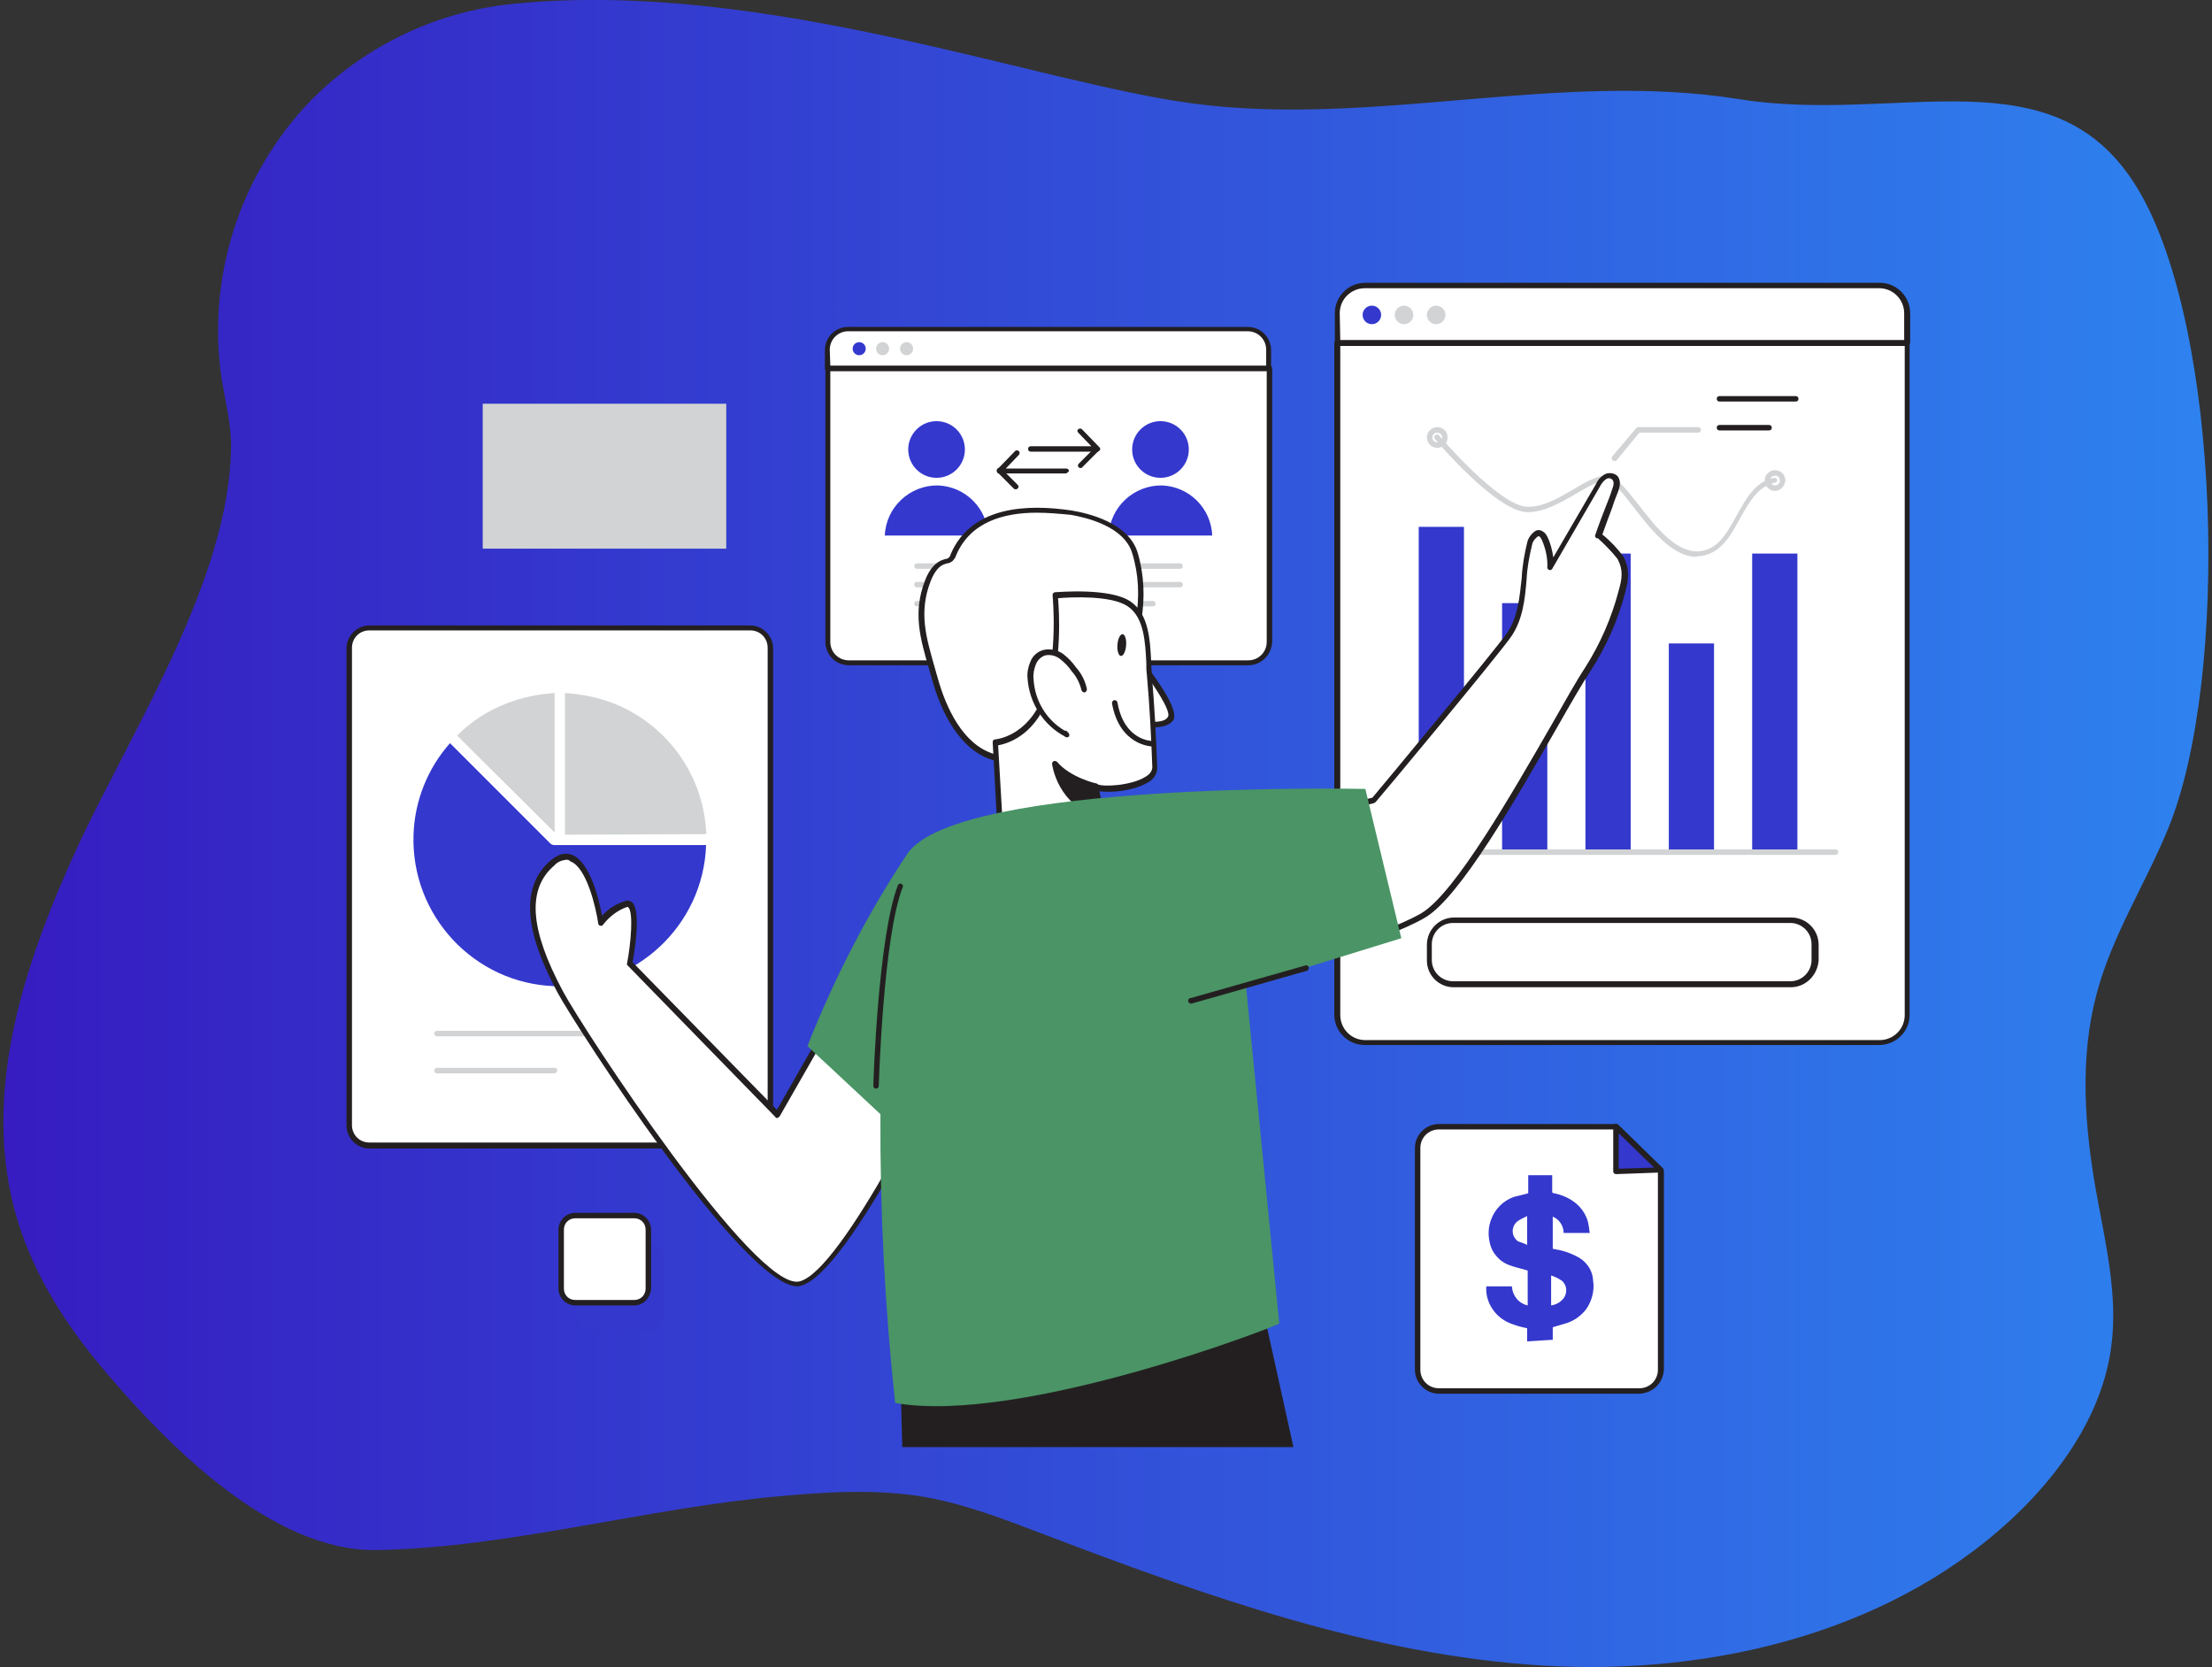 <?xml version="1.0" encoding="utf-8"?>
<!-- Generator: Adobe Illustrator 23.0.3, SVG Export Plug-In . SVG Version: 6.00 Build 0)  -->
<svg version="1.1" id="Layer_1" xmlns="http://www.w3.org/2000/svg" xmlns:xlink="http://www.w3.org/1999/xlink" x="0px" y="0px"
	 viewBox="0 0 406 306" style="enable-background:new 0 0 406 306;" xml:space="preserve">
<rect x="0" y="0" width="406" height="306" fill="#333333" stroke="none"/>
<style type="text/css">
	.st0{fill:url(#SVGID_1_);enable-background:new    ;}
	.st1{fill:#FFFFFF;}
	.st2{fill:#231F20;}
	.st3{fill:#3438CD;}
	.st4{fill:#D1D3D4;}
	.st5{fill:#4A9465;}
	.st6{display:none;}
	.st7{display:inline;}
	.st8{display:inline;clip-path:url(#SVGID_3_);fill:url(#SVGID_4_);}
</style>
<title>Code html</title>
<linearGradient id="SVGID_1_" gradientUnits="userSpaceOnUse" x1="0.624" y1="152.977" x2="405.34" y2="152.977">
	<stop  offset="0" style="stop-color:#361CC1"/>
	<stop  offset="1" style="stop-color:#2E82EF"/>
</linearGradient>
<path class="st0" d="M19.3,251.7c-7-8.2-13-17.5-16.1-27.8c-7-23.1,1.4-47.8,11.6-69.7c9.9-20.9,27.2-48.1,27.6-71.8
	c0.1-4.3-1-8.5-1.7-12.7c-2.8-18.6,3.2-37.5,16.2-51.1C67.1,8.2,80.7,1.8,95.3,0.6C140.9-3.6,190.2,15.2,219,19
	c33.2,4.4,67.1-6.1,100.2-0.8c29.4,4.7,57.9-9,73.2,16.5s16.9,90,5.5,117.5c-4.2,10.2-10.3,19.6-13.1,30.3
	c-3.1,11.7-2.2,24.1-0.1,36c1.7,9.5,4.1,19.2,2.8,28.7c-1.5,11.4-8.2,21.6-16.3,29.7c-22.6,22.4-56.3,30.7-88,28.8
	s-62.2-12.9-91.9-24.2c-7.1-2.7-14.3-5.5-21.9-6.8c-8.6-1.4-17.5-0.9-26.1-0.1c-24.4,2.1-49.9,9.5-74.2,9.9
	C50,284.8,30.8,265.3,19.3,251.7z"/>
<g id="_559_finance_app_flatline">
	<path class="st1" d="M152,67.6h81l0,0v50.2c0,2.1-1.7,3.9-3.9,3.9l0,0h-73.3c-2.1,0-3.9-1.7-3.9-3.9l0,0L152,67.6L152,67.6z"/>
	<path class="st2" d="M229.1,122.1h-73.3c-2.4,0-4.3-1.9-4.3-4.3V67.6c0-0.3,0.2-0.5,0.5-0.5h81c0.3,0,0.5,0.2,0.5,0.5l0,0v50.2
		C233.4,120.2,231.5,122.1,229.1,122.1L229.1,122.1z M152.4,68.1v49.7c0,1.9,1.5,3.4,3.4,3.4h73.3c1.9,0,3.4-1.5,3.4-3.4l0,0V68.1
		H152.4z"/>
	<path class="st1" d="M155.8,60.4h73.3c2.1,0,3.9,1.7,3.9,3.9l0,0v3.3l0,0h-81l0,0v-3.3C152,62.1,153.7,60.4,155.8,60.4L155.8,60.4z
		"/>
	<path class="st2" d="M232.9,68.1h-81c-0.3,0-0.5-0.2-0.5-0.5v-3.3c0-2.4,1.9-4.3,4.3-4.3H229c2.4,0,4.3,1.9,4.3,4.3v3.3
		C233.4,67.8,233.2,68,232.9,68.1z M152.4,67.1h80v-2.9c0-1.9-1.5-3.4-3.4-3.4h-73.3c-1.9,0-3.4,1.5-3.4,3.4L152.4,67.1L152.4,67.1z
		"/>
	<circle class="st3" cx="171.9" cy="82.5" r="5.2"/>
	<path class="st3" d="M162.4,98.3c0.2-5.2,4.6-9.3,9.8-9.2c5,0.2,9,4.2,9.2,9.2H162.4z"/>
	<circle class="st3" cx="213" cy="82.5" r="5.2"/>
	<path class="st3" d="M203.5,98.3c0.2-5.2,4.6-9.3,9.8-9.2c5,0.2,9,4.2,9.2,9.2H203.5z"/>
	<path class="st2" d="M201.4,82.9h-12.2c-0.3,0-0.5-0.2-0.5-0.5s0.2-0.5,0.5-0.5l0,0h11.1l-2.4-2.5c-0.2-0.2-0.2-0.5,0-0.6l0,0
		c0.2-0.2,0.5-0.2,0.7,0l3.2,3.3c0.1,0.1,0.2,0.3,0.1,0.5C201.7,82.8,201.6,82.9,201.4,82.9z"/>
	<path class="st2" d="M198.3,85.9c-0.1,0-0.2-0.1-0.3-0.1c-0.2-0.2-0.2-0.5,0-0.7l3-3c0.2-0.2,0.5-0.2,0.7,0s0.2,0.5,0,0.6l-3,3
		C198.6,85.9,198.4,85.9,198.3,85.9z"/>
	<path class="st2" d="M195.6,86.9h-12.2c-0.2,0-0.4-0.1-0.4-0.3c-0.1-0.2,0-0.4,0.1-0.5l3.2-3.3c0.2-0.2,0.5-0.2,0.7,0
		s0.2,0.5,0,0.7l0,0l-2.4,2.5h11.1c0.3,0,0.5,0.2,0.5,0.5C196.1,86.6,195.8,86.9,195.6,86.9L195.6,86.9z"/>
	<path class="st2" d="M186.4,89.8c-0.1,0-0.2,0-0.3-0.1l-3-3c-0.2-0.2-0.2-0.5,0-0.7s0.5-0.2,0.7,0l3,3c0.2,0.2,0.2,0.5,0,0.6l0,0
		C186.7,89.8,186.6,89.8,186.4,89.8z"/>
	<path class="st4" d="M216.6,104.4h-48.3c-0.3,0-0.5-0.2-0.5-0.5s0.2-0.5,0.5-0.5h48.3c0.3,0,0.5,0.2,0.5,0.5
		C217.1,104.2,216.9,104.4,216.6,104.4z"/>
	<path class="st4" d="M216.6,107.8h-48.3c-0.3,0-0.5-0.2-0.5-0.5s0.2-0.5,0.5-0.5h48.3c0.3,0,0.5,0.2,0.5,0.5
		C217.1,107.6,216.9,107.8,216.6,107.8z"/>
	<path class="st4" d="M211.6,111.3h-43.3c-0.3,0-0.5-0.2-0.5-0.5s0.2-0.5,0.5-0.5h43.3c0.3,0,0.5,0.2,0.5,0.5
		C212.1,111.1,211.9,111.3,211.6,111.3z"/>
	<circle class="st3" cx="157.7" cy="64" r="1.2"/>
	<circle class="st4" cx="162" cy="64" r="1.2"/>
	<circle class="st4" cx="166.4" cy="64" r="1.2"/>
	<path class="st1" d="M245.5,63H350l0,0v123.3c0,2.8-2.3,5.1-5.1,5.1h-94.3c-2.8,0-5.1-2.3-5.1-5.1L245.5,63L245.5,63z"/>
	<path class="st2" d="M344.9,191.8h-94.4c-3.1,0-5.6-2.5-5.6-5.6V63c0-0.3,0.2-0.5,0.5-0.5H350c0.3,0,0.5,0.2,0.5,0.5v123.3
		C350.5,189.3,348,191.8,344.9,191.8z M246,63.5v122.8c0,2.5,2,4.6,4.6,4.6H345c2.5,0,4.6-2,4.6-4.6V63.5H246z"/>
	<path class="st2" d="M328.7,181.2h-61.9c-2.7,0-4.9-2.2-4.9-4.9v-2.9c0-2.7,2.2-5,5-5h61.9c2.7,0,5,2.2,5,5l0,0v2.9
		C333.6,179,331.4,181.2,328.7,181.2z M266.7,169.4c-2.2,0-3.9,1.8-3.9,3.9v2.9c0,2.2,1.8,3.9,3.9,3.9h61.9c2.2,0,3.9-1.8,3.9-3.9
		v-2.9c0-2.2-1.8-3.9-3.9-3.9l0,0H266.7z"/>
	<rect x="260.4" y="96.7" class="st3" width="8.3" height="59.7"/>
	<rect x="275.7" y="110.7" class="st3" width="8.3" height="45.7"/>
	<rect x="291" y="101.6" class="st3" width="8.3" height="54.8"/>
	<rect x="306.3" y="118.1" class="st3" width="8.3" height="38.3"/>
	<rect x="321.6" y="101.6" class="st3" width="8.3" height="54.8"/>
	<path class="st2" d="M329.6,73.7h-14c-0.3,0-0.5-0.2-0.5-0.5s0.2-0.5,0.5-0.5h14c0.3,0,0.5,0.2,0.5,0.5S329.9,73.7,329.6,73.7z"/>
	<path class="st2" d="M324.7,79h-9.1c-0.3,0-0.5-0.2-0.5-0.5s0.2-0.5,0.5-0.5h9.1c0.3,0,0.5,0.2,0.5,0.5S325,79,324.7,79z"/>
	<path class="st4" d="M311.4,102.2c-4.4,0-8.3-4.9-11.4-8.9c-2-2.6-3.9-5.1-5.2-5.1l0,0c-1.4,0-3.4,1.2-5.5,2.4
		c-2.9,1.7-6.1,3.5-9.1,3.4c-5.7-0.3-16.4-12.9-16.8-13.4c-0.2-0.2-0.2-0.5,0-0.7l0,0c0.2-0.2,0.5-0.2,0.7,0
		C264.2,80,275,92.7,280.2,93c2.8,0.2,5.9-1.6,8.6-3.2c2.2-1.3,4.3-2.5,6-2.5c1.7-0.1,3.6,2.4,6,5.4c3,3.9,6.8,8.7,10.9,8.5
		c3.5-0.2,5.2-3.2,7-6.5c1.8-3.2,3.5-6.4,7-7c0.3,0,0.5,0.2,0.5,0.4c0,0.2-0.1,0.4-0.4,0.5c-3.1,0.6-4.7,3.5-6.4,6.5
		c-1.8,3.3-3.7,6.8-7.8,7L311.4,102.2z"/>
	<path class="st4" d="M336.9,156.9h-83.2c-0.3,0-0.5-0.2-0.5-0.5l0,0c0-0.3,0.2-0.5,0.5-0.5h83.2c0.3,0,0.5,0.2,0.5,0.5l0,0
		C337.4,156.7,337.2,156.9,336.9,156.9L336.9,156.9z"/>
	<path class="st4" d="M263.8,82.2c-1,0-1.9-0.8-1.9-1.9c0-1,0.8-1.9,1.9-1.9s1.9,0.8,1.9,1.9l0,0C265.7,81.3,264.9,82.2,263.8,82.2z
		 M263.8,79.4c-0.5,0-0.9,0.4-0.9,0.9s0.4,0.9,0.9,0.9s0.9-0.4,0.9-0.9l0,0C264.7,79.8,264.3,79.4,263.8,79.4L263.8,79.4z"/>
	<path class="st4" d="M325.8,90.1c-1,0-1.9-0.8-1.9-1.9c0-1,0.8-1.9,1.9-1.9c1,0,1.9,0.8,1.9,1.9C327.6,89.2,326.8,90.1,325.8,90.1z
		 M325.8,87.3c-0.5,0-0.9,0.4-0.9,0.9s0.4,0.9,0.9,0.9s0.9-0.4,0.9-0.9C326.7,87.7,326.3,87.3,325.8,87.3L325.8,87.3z"/>
	<path class="st1" d="M250.5,52.4h94.3c2.8,0,5.1,2.3,5.1,5.1v5.4l0,0H245.5l0,0v-5.4C245.5,54.7,247.7,52.4,250.5,52.4z"/>
	<path class="st2" d="M350,63.5H245.5c-0.3,0-0.5-0.2-0.5-0.5v-5.5c0-3.1,2.5-5.6,5.6-5.6H345c3.1,0,5.6,2.5,5.6,5.6v5.4
		C350.5,63.2,350.3,63.4,350,63.5L350,63.5z M246,62.4h103.5v-4.9c0-2.5-2-4.6-4.6-4.6h-94.4c-2.5,0-4.6,2-4.6,4.6L246,62.4z"/>
	<path class="st1" d="M67.8,115.2h69.9c2.1,0,3.7,1.7,3.7,3.7v87.6c0,2.1-1.7,3.7-3.7,3.7H67.8c-2.1,0-3.7-1.7-3.7-3.7v-87.6
		C64,116.9,65.7,115.2,67.8,115.2z"/>
	<path class="st2" d="M137.7,210.8H67.8c-2.3,0-4.2-1.9-4.2-4.2V119c0-2.3,1.9-4.2,4.2-4.2h69.9c2.3,0,4.2,1.9,4.2,4.2v87.6
		C141.9,208.8,140,210.7,137.7,210.8L137.7,210.8z M67.8,115.7c-1.8,0-3.2,1.4-3.2,3.2v87.6c0,1.8,1.4,3.2,3.2,3.2l0,0h69.9
		c1.8,0,3.2-1.4,3.2-3.2v-87.6c0-1.8-1.4-3.2-3.2-3.2C137.7,115.7,67.8,115.7,67.8,115.7z"/>
	<path class="st4" d="M121.9,190.2H80.2c-0.3,0-0.5-0.2-0.5-0.5s0.2-0.5,0.5-0.5h41.7c0.3,0,0.5,0.2,0.5,0.5
		C122.4,189.9,122.2,190.2,121.9,190.2z"/>
	<path class="st4" d="M101.8,197H80.2c-0.3,0-0.5-0.2-0.5-0.5s0.2-0.5,0.5-0.5h21.6c0.3,0,0.5,0.2,0.5,0.5
		C102.3,196.7,102,197,101.8,197z"/>
	<path class="st3" d="M82.8,136.6c6.1,6.1,12.2,12.2,18.2,18.2c0.2,0.2,0.5,0.3,0.7,0.3h27.9c-0.5,14.8-13,26.4-27.8,25.9
		s-26.4-13-25.9-27.8c0.2-6.2,2.6-12.2,6.7-16.8L82.8,136.6z"/>
	<path class="st4" d="M103.7,127.2v26h0.3l25.1-0.1c0.6,0,0.6,0,0.5-0.6c-0.6-10.1-6.8-18.9-16-23c-2.8-1.2-5.7-1.9-8.7-2.2
		L103.7,127.2z"/>
	<path class="st4" d="M101.8,152.8v-25.6c-3,0.2-6,0.8-8.8,1.9c-3.4,1.3-6.5,3.3-9.1,5.9L101.8,152.8z"/>
	<path class="st1" d="M182.3,139c-6-1.8-9.1-8.8-10.7-14.4c-1.8-6.3-3.9-11.5-1.3-18.1c0.6-1.5,1.5-3,3-3.5c0.4-0.1,0.8-0.2,1.1-0.4
		c0.3-0.3,0.5-0.6,0.6-0.9c3.6-8.6,13.9-8.8,21.6-7.6c4.5,0.7,10.3,2.7,11.7,7.3c2.5,8.5,0.4,17.7-4.3,25
		C199.6,133.3,191.3,141.7,182.3,139z"/>
	<path class="st2" d="M185.8,140c-1.2,0-2.4-0.2-3.6-0.5l0,0c-6.2-1.9-9.5-9-11.1-14.7c-0.2-0.7-0.4-1.4-0.6-2.1
		c-1.6-5.5-3-10.3-0.7-16.2c0.8-2.1,2-3.4,3.4-3.8l0.3-0.1c0.5,0,0.9-0.4,1-0.9c3.8-8.9,14.2-9.2,22.2-8c3,0.5,10.4,2.2,12.1,7.7
		c2.4,8,0.8,17.3-4.4,25.4C200,133.5,193.1,140,185.8,140z M190.3,94.1c-6.1,0-12.2,1.7-14.8,7.8c-0.1,0.4-0.4,0.8-0.7,1.1
		c-0.3,0.2-0.6,0.4-1,0.4l-0.3,0.1c-1.1,0.3-2,1.4-2.7,3.2c-2.2,5.7-0.8,10.3,0.7,15.6c0.2,0.7,0.4,1.4,0.6,2.1
		c1.5,5.4,4.6,12.3,10.4,14l0,0c8.1,2.4,16.2-4.8,21.1-12.4c5-7.8,6.6-16.8,4.2-24.5c-1.5-4.9-8.4-6.5-11.2-7
		C194.5,94.3,192.4,94.1,190.3,94.1L190.3,94.1z"/>
	<path class="st1" d="M209.5,121.9c0,0,6.4,8,5.4,9.9s-5,1-5,1"/>
	<path class="st2" d="M211.8,133.5c-0.7,0-1.4-0.1-2-0.2c-0.3-0.1-0.5-0.3-0.4-0.6s0.3-0.5,0.6-0.4c1,0.2,3.8,0.5,4.4-0.8
		c0.5-1-2.4-5.6-5.3-9.3c-0.2-0.2-0.1-0.5,0.1-0.7c0.2-0.2,0.5-0.1,0.7,0.1c1.6,1.9,6.5,8.4,5.5,10.5
		C214.7,133.2,213.1,133.5,211.8,133.5z"/>
	<path class="st1" d="M207.3,110.7c3.9,2.6,3.4,8.9,3.7,12.9c0.5,5.7,0.8,11.3,1,17c0.1,3.6-9.1,4.5-10.9,3.6l2.7,14.1l-20.2-5.7
		l-0.9-16.4c0,0,6.1-0.5,9.1-8.1c3-7.6,1.8-18.9,1.8-18.9S203.5,108.2,207.3,110.7z"/>
	<path class="st2" d="M203.8,158.8h-0.1l-20.2-5.7c-0.2-0.1-0.4-0.2-0.4-0.5l-0.9-16.4c0-0.3,0.2-0.5,0.5-0.5c0.2,0,5.9-0.6,8.7-7.8
		c2.9-7.5,1.8-18.5,1.8-18.6s0-0.3,0.1-0.4s0.2-0.2,0.3-0.2c0.4,0,10.1-0.9,13.9,1.7l0,0c3.4,2.3,3.6,7.2,3.8,11.2
		c0,0.8,0.1,1.5,0.1,2.2c0.5,5.7,0.8,11.4,1,17.1c0,1.2-0.7,2.2-1.7,2.7c-2.4,1.5-6.8,2-9,1.6l2.6,13.2c0,0.2,0,0.4-0.2,0.5
		C204.1,158.8,204,158.9,203.8,158.8z M184.1,152.2l19.1,5.4l-2.6-13.2c0-0.2,0-0.4,0.2-0.5s0.4-0.1,0.5,0c1.1,0.6,6.3,0.3,8.9-1.3
		c0.9-0.5,1.3-1.2,1.3-1.8c-0.2-5.6-0.5-11.4-1-17c-0.1-0.7-0.1-1.4-0.1-2.2c-0.2-3.7-0.4-8.3-3.4-10.3l0,0
		c-3-2.1-10.7-1.7-12.8-1.5c0.2,2.3,0.8,11.8-1.9,18.6s-7.5,8.1-9.1,8.4L184.1,152.2z"/>
	<path class="st1" d="M211.5,136.5c0,0-5.6,0-6.9-7.5"/>
	<path class="st2" d="M211.5,137c-0.1,0-6-0.1-7.4-7.9c0-0.3,0.1-0.5,0.4-0.6c0.3,0,0.5,0.1,0.6,0.4c1.2,7,6.2,7.1,6.4,7.1
		c0.3,0,0.5,0.2,0.5,0.5S211.8,137,211.5,137z"/>
	<path class="st1" d="M199,126.5c-0.3-1.4-1-2.7-1.9-3.7c-0.6-0.9-1.4-1.7-2.3-2.4c-0.9-0.7-2-0.9-3.1-0.7c-0.9,0.3-1.7,1-2,2
		c-0.4,0.9-0.5,1.9-0.5,2.9c0.2,4.4,2.7,8.3,6.6,10.3l-0.3-0.3"/>
	<path class="st2" d="M195.7,135.3c-0.1,0-0.2,0-0.2-0.1c-4-2.1-6.6-6.2-6.9-10.7c-0.1-1,0.1-2.1,0.5-3c0.4-1.1,1.3-1.9,2.4-2.2
		c1.2-0.3,2.6,0,3.6,0.7c0.9,0.7,1.7,1.5,2.4,2.5c1,1.1,1.7,2.5,2,4c0,0.3-0.2,0.5-0.4,0.6c-0.3,0-0.5-0.2-0.6-0.4
		c-0.3-1.3-0.9-2.5-1.8-3.5c-0.6-0.9-1.3-1.6-2.2-2.3c-0.8-0.6-1.8-0.8-2.7-0.6c-0.8,0.3-1.4,0.9-1.7,1.7c-0.3,0.8-0.5,1.7-0.4,2.6
		c0.2,3.9,2.3,7.5,5.7,9.5c0.2,0,0.3,0,0.4,0.1l0.3,0.3c0.2,0.2,0.2,0.5,0.1,0.7C196,135.3,195.8,135.4,195.7,135.3L195.7,135.3z"/>
	<path class="st2" d="M201.1,144.3c0,0-5-1-7.5-4.2c0,0,0.9,7.5,8.5,9.3L201.1,144.3z"/>
	<path class="st2" d="M202.1,150H202c-7.9-1.9-8.9-9.7-8.9-9.8c0-0.2,0.1-0.4,0.3-0.5s0.4,0,0.6,0.1c2.4,2.9,7.2,4,7.2,4
		c0.2,0,0.4,0.2,0.4,0.4l1,5.2c0.1,0.3-0.1,0.5-0.4,0.6C202.2,150,202.2,150,202.1,150L202.1,150z M194.5,141.7c1,3.4,3.6,6,7,7
		l-0.8-4.1C198.4,144.1,196.3,143.1,194.5,141.7L194.5,141.7z"/>
	
		<ellipse transform="matrix(7.707100e-02 -0.997 0.997 7.707100e-02 72.082 314.56)" class="st2" cx="205.9" cy="118.3" rx="2" ry="0.8"/>
	<path class="st1" d="M153.1,186.2l-10.4,18.3l-27.1-27.8c0,0,2.2-11.8-0.7-10.9c-1.8,0.7-3.5,1.9-4.6,3.4c0,0-2.4-16.2-8.7-10.9
		S98.2,173,103,182c3.6,6.7,35.2,55.5,44,53.5s29.6-46.3,29.6-46.3L153.1,186.2z"/>
	<path class="st2" d="M146.4,236.1c-10,0-40.8-47.9-44-53.8c-4-7.5-8.5-18.3-1.3-24.4c1.3-1.1,2.6-1.5,3.9-1c3.3,1.3,5,8.3,5.5,11.2
		c1.1-1.3,2.6-2.2,4.2-2.7c0.4-0.2,0.9-0.1,1.3,0.2c1.7,1.5,0.5,8.9,0.1,11l26.5,27.1l10.1-17.7c0.1-0.2,0.3-0.3,0.5-0.3l23.3,3
		c0.2,0,0.3,0.1,0.4,0.3c0.1,0.1,0.1,0.3,0,0.5c-0.9,1.8-21.1,44.6-30,46.5C146.7,236.1,146.6,236.1,146.4,236.1z M103.9,157.8
		c-0.8,0.1-1.6,0.4-2.1,1c-5.1,4.3-4.6,11.7,1.5,23.1c3.9,7.3,35.3,55.1,43.4,53.3c7.9-1.8,26.4-40,29-45.4l-22.3-2.9l-10.3,18
		c-0.1,0.1-0.2,0.2-0.4,0.3c-0.2,0-0.3,0-0.4-0.2l-27.1-27.8c-0.1-0.1-0.2-0.3-0.1-0.4c0.7-3.7,1.2-9.4,0.2-10.3c0,0-0.1-0.1-0.3,0
		c-1.7,0.6-3.2,1.8-4.3,3.2c-0.1,0.2-0.3,0.3-0.5,0.2c-0.2,0-0.4-0.2-0.4-0.4c-0.4-2.8-2.1-10.3-5.1-11.4
		C104.4,157.8,104.2,157.8,103.9,157.8z"/>
	<path class="st1" d="M232.4,178.1c0,0,21-5.4,28.9-10.1c8.6-5.1,24.9-37.1,30.2-45.1c2.9-4.4,5-9.2,6.3-14.3
		c0.6-2.3,0.9-3.9-0.2-6.1c-0.2-0.5-4-4.5-4.1-4.1c1-2.9,2-5.6,3.1-8.4c0.3-0.8,0.5-1.8-0.1-2.3c-0.5-0.4-1.3-0.4-1.8,0
		s-1,0.9-1.3,1.5l-8.6,15c0.1-1.8-0.3-3.7-1.1-5.4c-0.1-0.3-0.3-0.6-0.6-0.8c-0.9-0.5-1.9,0.8-2.2,1.8c-1.5,5.4-0.4,11.9-3.7,16.7
		c-2.5,3.6-24.9,30.5-24.9,30.5l-19.7,5.1"/>
	<path class="st2" d="M232.4,178.6c-0.3,0-0.5-0.2-0.6-0.4c0-0.3,0.2-0.5,0.4-0.6s21-5.5,28.7-10c6.2-3.7,16.8-22.3,23.9-34.6
		c2.5-4.4,4.7-8.3,6.1-10.4c2.8-4.4,4.9-9.2,6.2-14.2c0.6-2.1,0.9-3.7-0.2-5.8c-1.1-1.4-2.3-2.6-3.6-3.8c-0.1,0-0.1,0-0.2,0
		c-0.3-0.1-0.4-0.4-0.3-0.6l0,0c0.6-1.8,1.3-3.6,2-5.4c0.4-1,0.8-2,1.1-3c0.4-1,0.3-1.5,0-1.8c-0.4-0.3-0.8-0.3-1.2,0
		c-0.5,0.4-0.8,0.8-1.1,1.4l-8.7,15c-0.1,0.2-0.4,0.3-0.6,0.2c-0.2-0.1-0.3-0.3-0.3-0.4c0.1-1.7-0.3-3.5-1-5.1
		c-0.1-0.2-0.2-0.4-0.4-0.6c-0.1-0.1-0.3-0.1-0.4,0c-0.5,0.4-0.9,0.9-1,1.5c-0.5,2.1-0.9,4.2-1,6.3c-0.3,3.7-0.7,7.4-2.8,10.5
		c-2.5,3.6-24,29.4-24.9,30.4c-0.1,0.1-0.2,0.1-0.3,0.2l-19.7,5.1c-0.3,0.1-0.5-0.1-0.6-0.4c-0.1-0.3,0.1-0.5,0.4-0.6l0,0l19.6-5.1
		c1.7-2,22.3-26.8,24.7-30.2c2-2.9,2.3-6.5,2.7-10.1c0.1-2.2,0.5-4.4,1-6.5c0.2-0.9,0.8-1.7,1.6-2.2c0.4-0.2,0.9-0.1,1.2,0.1
		c0.4,0.2,0.7,0.6,0.9,1c0.6,1.2,0.9,2.5,1.1,3.8l7.8-13.4c0.3-0.7,0.8-1.3,1.4-1.7c0.7-0.5,1.8-0.5,2.5,0.1
		c0.6,0.6,0.7,1.6,0.2,2.9c-0.4,1-0.8,2-1.1,3c-0.6,1.6-1.2,3.2-1.8,4.9c1.5,1.2,2.8,2.6,3.9,4.1c1.2,2.4,0.9,4.2,0.3,6.5
		c-1.3,5.1-3.5,10-6.4,14.5c-1.4,2.1-3.6,5.9-6.1,10.3c-7.5,13.1-17.8,31.1-24.2,34.9c-7.8,4.6-28.1,9.9-29,10.1L232.4,178.6z"/>
	<path class="st2" d="M237.4,265.6l-6.6-29.9l-65.5,17.6c0,0,0.1,4.9,0.3,12.3H237.4z"/>
	<path class="st5" d="M250.6,144.8c0,0-74.5-1.6-84,11.8c-7.4,11.1-13.5,23-18.4,35.4l13.4,12.5c-0.1,17.7,0.8,35.4,2.7,53
		c23.1,4.1,70.9-14.4,70.5-14.6l-6.1-61.9l28.5-8.8L250.6,144.8z"/>
	<path class="st2" d="M160.8,199.8L160.8,199.8c-0.3,0-0.5-0.2-0.5-0.5l0,0c0-1.1,0.9-27.5,4.5-36.8c0.1-0.3,0.4-0.4,0.6-0.3l0,0
		c0.3,0.1,0.4,0.4,0.3,0.6l0,0c-3.6,9.1-4.4,36.2-4.4,36.4C161.3,199.6,161.1,199.8,160.8,199.8z"/>
	<path class="st2" d="M218.6,184.2c-0.2,0-0.4-0.1-0.5-0.4c-0.1-0.3,0.1-0.6,0.4-0.6l21.1-6c0.3-0.1,0.6,0.1,0.6,0.4
		s-0.1,0.6-0.4,0.6l0,0l-21.1,6C218.7,184.2,218.6,184.2,218.6,184.2z"/>
	<path class="st1" d="M300.9,255.3h-36.8c-2.1,0-3.9-1.7-3.9-3.9l0,0v-40.7c0-2.1,1.7-3.9,3.9-3.9l0,0h32.5l8.2,8v36.5
		C304.8,253.5,303.1,255.2,300.9,255.3L300.9,255.3z"/>
	<path class="st2" d="M300.9,255.8h-36.8c-2.4,0-4.4-2-4.4-4.4l0,0v-40.7c0-2.4,2-4.4,4.4-4.4h32.5c0.1,0,0.3,0,0.4,0.1l8.2,8
		c0.1,0.1,0.1,0.2,0.2,0.4v36.5C305.3,253.8,303.4,255.7,300.9,255.8z M264.1,207.3c-1.9,0-3.4,1.5-3.4,3.4v40.7
		c0,1.9,1.5,3.4,3.4,3.4l0,0h36.8c1.9,0,3.4-1.5,3.4-3.4V215l-7.9-7.7H264.1z"/>
	<circle class="st3" cx="251.8" cy="57.8" r="1.7"/>
	<circle class="st4" cx="257.7" cy="57.8" r="1.7"/>
	<circle class="st4" cx="263.6" cy="57.8" r="1.7"/>
	<path class="st4" d="M296.3,84.6c-0.1,0-0.2,0-0.3-0.1c-0.2-0.2-0.2-0.5-0.1-0.7l4.4-5.2c0.1-0.1,0.2-0.2,0.4-0.2h11
		c0.3,0,0.5,0.2,0.5,0.5s-0.2,0.5-0.5,0.5h-10.8l-4.2,5.1C296.6,84.6,296.4,84.6,296.3,84.6z"/>
	<polygon class="st3" points="296.6,206.8 296.6,215 304.8,214.8 	"/>
	<path class="st2" d="M296.6,215.5c-0.1,0-0.3-0.1-0.3-0.1c-0.1-0.1-0.2-0.2-0.2-0.4v-8.2c0-0.2,0.1-0.4,0.3-0.5
		c0.2-0.1,0.4,0,0.5,0.1l8.2,8c0.2,0.2,0.2,0.5,0,0.7c-0.1,0.1-0.2,0.1-0.3,0.1L296.6,215.5L296.6,215.5z M297.1,208v6.5l6.5-0.2
		L297.1,208z"/>
	<path class="st3" d="M108.7,228.2h10.4c1.5,0,2.8,1.2,2.8,2.8v10.4c0,1.5-1.2,2.8-2.8,2.8h-10.4c-1.5,0-2.8-1.2-2.8-2.8V231
		C105.9,229.5,107.1,228.2,108.7,228.2z"/>
	<path class="st1" d="M105.6,223.1h10.8c1.4,0,2.6,1.2,2.6,2.6v10.8c0,1.4-1.2,2.6-2.6,2.6h-10.8c-1.4,0-2.6-1.2-2.6-2.6v-10.8
		C103,224.3,104.1,223.1,105.6,223.1z"/>
	<path class="st2" d="M116.4,239.6h-10.8c-1.7,0-3.1-1.4-3.1-3.1l0,0v-10.8c0-1.7,1.4-3.1,3.1-3.1h10.8c1.7,0,3.1,1.4,3.1,3.1v10.8
		C119.4,238.2,118.1,239.6,116.4,239.6z M105.6,223.6c-1.2,0-2.1,0.9-2.1,2.1l0,0v10.8c0,1.2,0.9,2.1,2.1,2.1h10.8
		c1.2,0,2.1-0.9,2.1-2.1v-10.8c0-1.2-0.9-2.1-2.1-2.1H105.6z"/>
	<path class="st3" d="M280.3,246.2v-2.4c-0.9-0.2-1.7-0.4-2.5-0.7c-1.6-0.5-3-1.5-3.9-2.9c-0.8-1.2-1.2-2.6-1.1-4.1h4.7
		c0.1,1.7,1.2,3.1,2.9,3.5v-6.4c-0.9-0.3-1.9-0.5-2.8-0.8c-1-0.3-2-0.8-2.7-1.6c-0.8-0.8-1.3-1.8-1.5-2.9c-0.3-1.4-0.2-2.8,0.3-4.1
		c0.7-1.9,2.2-3.4,4.1-4.1c0.8-0.2,1.6-0.4,2.4-0.6l0.3-0.1v-3.3h4.4v0.3c0,0.9,0,1.8,0,2.7c0,0.2,0.1,0.3,0.3,0.3
		c1.5,0.3,2.9,0.9,4.1,1.9s2.1,2.5,2.3,4.1c0.1,0.4,0.1,0.9,0.2,1.3H287c0-1.3-0.8-2.5-2-3v5.9l0.5,0.1c1.3,0.2,2.5,0.6,3.7,1.2
		c1.8,0.8,3.1,2.5,3.2,4.5c0.3,1.8-0.2,3.7-1.2,5.2c-0.9,1.2-2.1,2.1-3.5,2.6c-0.9,0.3-1.8,0.5-2.7,0.8v2.3L280.3,246.2z
		 M284.7,234.1v5.5c0.7-0.1,1.4-0.4,1.9-0.9c1-0.8,1.2-2.4,0.3-3.4c-0.1-0.2-0.3-0.3-0.5-0.4C286,234.6,285.3,234.3,284.7,234.1z
		 M280.3,228.5v-5.3c-0.6,0.3-1.1,0.5-1.7,0.9c-1,0.7-1.3,2.2-0.5,3.2c0.2,0.3,0.4,0.5,0.7,0.6C279.3,228.1,279.8,228.2,280.3,228.5
		L280.3,228.5z"/>
	<rect x="88.6" y="74.1" class="st4" width="44.7" height="26.6"/>
</g>
<g class="st6">
	<defs>
		<path id="SVGID_2_" d="M121,36.8L243.2,19c7.9-1.2,15.8,2,20.7,8.2l76,96.7c3.7,4.6,4.5,11,2.3,16.5l-47.4,117.1
			c-2.3,5.6-7.3,9.7-13.1,10.5l-125.8,18.4c-5.8,0.9-11.4-1.4-15-5.9l-78.1-99.5c-3.7-4.6-4.5-11-2.2-16.6L108,47.2
			C110.2,41.7,115.2,37.7,121,36.8z"/>
	</defs>
	<clipPath id="SVGID_3_" class="st7">
		<use xlink:href="#SVGID_2_"  style="overflow:visible;"/>
	</clipPath>
	
		<linearGradient id="SVGID_4_" gradientUnits="userSpaceOnUse" x1="495.619" y1="18.253" x2="822.423" y2="18.253" gradientTransform="matrix(1.044 0.418 0.449 -1.121 -493.24 -102.095)">
		<stop  offset="0" style="stop-color:#361CC1"/>
		<stop  offset="1" style="stop-color:#2E82EF"/>
	</linearGradient>
	<polygon class="st8" points="-26,229.9 314.6,365.2 431.4,76.4 90.8,-58.9 	"/>
</g>
</svg>
